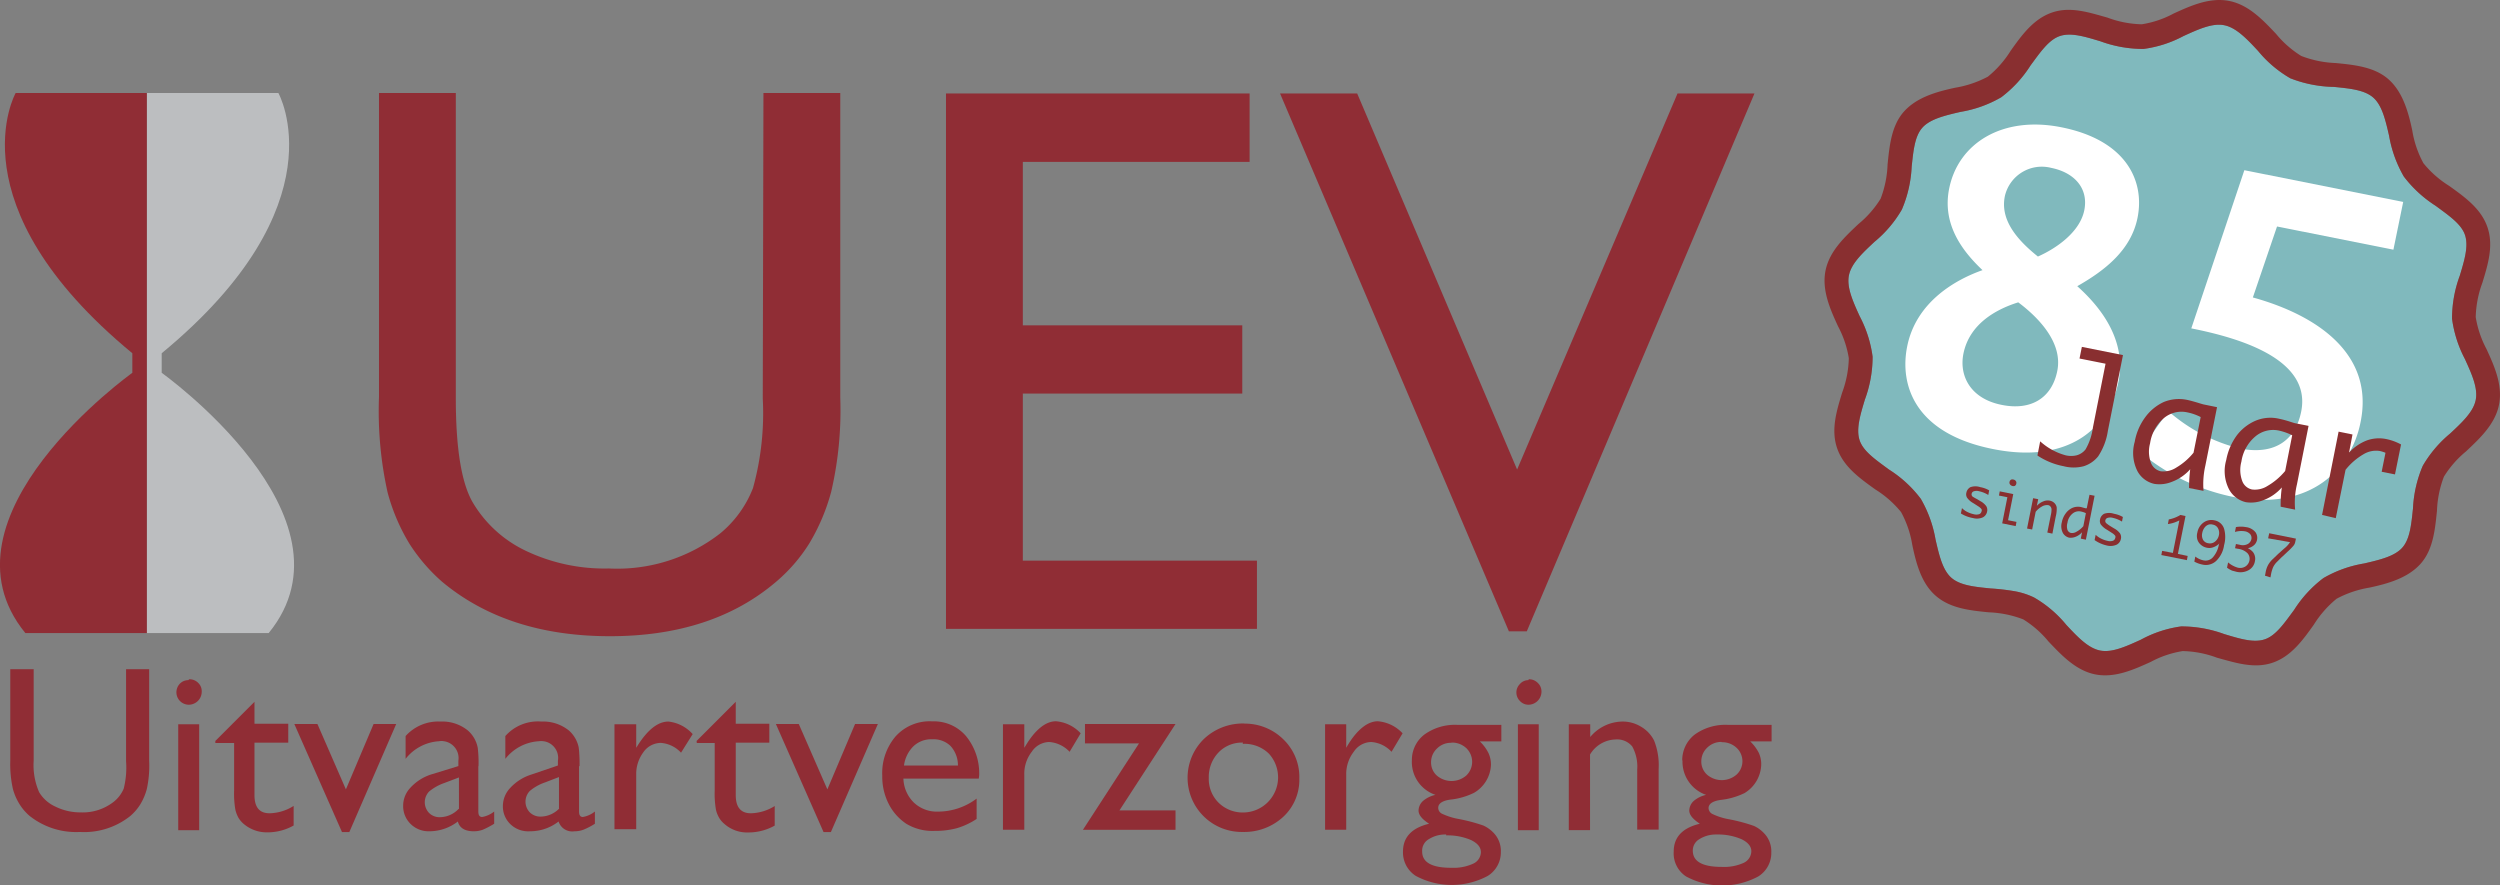 <?xml version="1.0" encoding="UTF-8"?> <svg xmlns="http://www.w3.org/2000/svg" width="255.42" height="90.42" viewBox="0 0 255.42 90.42"><rect x="0" y="0" width="255.42" height="90.42" fill="#808080" stroke="none"/><defs><style>.cls-1{fill:#bcbec0;}.cls-2{fill:#902d35;}.cls-3{fill:#80b9bd;}.cls-4{fill:#892f30;}.cls-5{fill:#fff;}</style></defs><g id="Layer_2" data-name="Layer 2"><g id="Layer_1-2" data-name="Layer 1"><g id="Layer_2-2" data-name="Layer 2"><g id="Layer_1-2-2" data-name="Layer 1-2"><path class="cls-1" d="M28.44,9.5S34.9,20.93,16.52,36.09v2S37.15,52.8,27.45,64.68H15V9.5Z"></path><path class="cls-2" d="M1.6,9.5S-4.86,20.93,13.52,36.09v2S-7.11,52.8,2.59,64.68H15V9.5Z"></path><path class="cls-2" d="M78,9.5h7.85V40.67a36.83,36.83,0,0,1-.92,9.54,20.57,20.57,0,0,1-2.27,5.35,16.85,16.85,0,0,1-3.31,3.83Q72.82,65,62.32,65T45.15,59.42a18.09,18.09,0,0,1-3.32-3.87,20,20,0,0,1-2.23-5.24,38.31,38.31,0,0,1-.88-9.73V9.5h7.85V40.7q0,7.75,1.77,10.7a12.56,12.56,0,0,0,5.35,4.86,18.67,18.67,0,0,0,8.51,1.82,17.15,17.15,0,0,0,11.39-3.59,11.3,11.3,0,0,0,3.34-4.62,28.67,28.67,0,0,0,1-9.17Z"></path><polygon class="cls-2" points="96.65 9.55 127.67 9.55 127.67 16.54 104.5 16.54 104.5 33.24 126.92 33.24 126.92 40.21 104.5 40.21 104.5 57.28 128.42 57.28 128.42 64.25 96.65 64.25 96.65 9.55"></polygon><polygon class="cls-2" points="171.39 9.55 179.25 9.55 155.99 64.5 154.16 64.5 130.78 9.55 138.66 9.55 155 47.97 171.39 9.55"></polygon><path class="cls-2" d="M12.88,68.37h2.36v9.36A11.13,11.13,0,0,1,15,80.61a6,6,0,0,1-.69,1.61,5.16,5.16,0,0,1-1,1.15A7.54,7.54,0,0,1,8.17,85,7.64,7.64,0,0,1,3,83.34a5.3,5.3,0,0,1-1-1.17,5.86,5.86,0,0,1-.68-1.56,11.58,11.58,0,0,1-.27-2.88V68.37H3.44v9.36A6.91,6.91,0,0,0,4,80.94,3.73,3.73,0,0,0,5.64,82.4,5.75,5.75,0,0,0,8.21,83a5.14,5.14,0,0,0,3.43-1.1,3.37,3.37,0,0,0,1-1.33,8.73,8.73,0,0,0,.24-2.79Z"></path><path class="cls-2" d="M19.33,69.4a1.24,1.24,0,0,1,.91.36,1.17,1.17,0,0,1,.37.9A1.33,1.33,0,0,1,19.28,72a1.27,1.27,0,0,1-.93-2.12l0,0a1.2,1.2,0,0,1,.89-.39M18.21,74h2.14V84.82H18.21Z"></path><path class="cls-2" d="M22,75.7l4-4v2.24h3.45v1.94H26v5.36c0,1.24.51,1.85,1.54,1.85A4.77,4.77,0,0,0,30,82.34v2a5.43,5.43,0,0,1-2.67.7,3.64,3.64,0,0,1-2.44-.87,2.61,2.61,0,0,1-.51-.59,3.19,3.19,0,0,1-.33-.84,9.57,9.57,0,0,1-.13-2V75.91H22Z"></path><polygon class="cls-2" points="38.17 73.97 40.48 73.97 35.69 85.01 34.94 85.01 30.07 73.97 32.43 73.97 35.34 80.65 38.17 73.97"></polygon><path class="cls-2" d="M48.87,78.3v4.61c0,.38.13.56.39.56a2.71,2.71,0,0,0,1.23-.56v1.25a8.55,8.55,0,0,1-1.16.61,2.68,2.68,0,0,1-.93.16c-.91,0-1.46-.35-1.62-1a4.78,4.78,0,0,1-2.93,1,2.6,2.6,0,0,1-1.9-.75,2.53,2.53,0,0,1-.76-1.87,2.66,2.66,0,0,1,.74-1.83A4.92,4.92,0,0,1,44,79.14l2.83-.87v-.54a1.74,1.74,0,0,0-1.48-2,1.35,1.35,0,0,0-.49,0,4.7,4.7,0,0,0-3.42,1.8V75.2A4.48,4.48,0,0,1,45,73.72a4.14,4.14,0,0,1,2.81.92,3.13,3.13,0,0,1,1,1.76,12.67,12.67,0,0,1,.08,1.85m-2,4.39V79.43L45.39,80a5,5,0,0,0-1.55.87,1.58,1.58,0,0,0,0,2.19,1.5,1.5,0,0,0,1.11.43,2.66,2.66,0,0,0,1.89-.83"></path><path class="cls-2" d="M59.16,78.3v4.61c0,.38.13.56.39.56a2.71,2.71,0,0,0,1.23-.56v1.25a7.22,7.22,0,0,1-1.17.61,2.58,2.58,0,0,1-.92.16,1.46,1.46,0,0,1-1.62-1,4.72,4.72,0,0,1-2.93,1,2.62,2.62,0,0,1-2-.73,2.51,2.51,0,0,1-.76-1.88,2.68,2.68,0,0,1,.76-1.83,4.92,4.92,0,0,1,2.1-1.34L57,78.21v-.48a1.72,1.72,0,0,0-1.47-2,1.93,1.93,0,0,0-.48,0,4.7,4.7,0,0,0-3.42,1.8V75.2a4.44,4.44,0,0,1,3.68-1.48,4.19,4.19,0,0,1,2.82.92,3.13,3.13,0,0,1,1,1.76,14.24,14.24,0,0,1,.08,1.85m-2.1,4.35V79.39l-1.43.55a4.84,4.84,0,0,0-1.55.87,1.58,1.58,0,0,0,0,2.19,1.54,1.54,0,0,0,1.11.43,2.68,2.68,0,0,0,1.9-.83"></path><path class="cls-2" d="M65,74V76.4l.12-.19c1.05-1.66,2.1-2.49,3.17-2.49A3.89,3.89,0,0,1,70.77,75l-1.19,1.9a3.12,3.12,0,0,0-2.07-1,2.2,2.2,0,0,0-1.81,1A3.71,3.71,0,0,0,65,79.07v5.65H62.78V74Z"></path><path class="cls-2" d="M71.17,75.7l4-4v2.24H78.6v1.94H75.17v5.36c0,1.23.52,1.85,1.54,1.85a4.78,4.78,0,0,0,2.44-.74v2a5.47,5.47,0,0,1-2.68.7A3.5,3.5,0,0,1,74,84.17a2.38,2.38,0,0,1-.51-.59,2.91,2.91,0,0,1-.34-.84,9.57,9.57,0,0,1-.13-2V75.91H71.19Z"></path><polygon class="cls-2" points="87.36 73.97 89.69 73.97 84.89 85.01 84.14 85.01 79.27 73.97 81.61 73.97 84.53 80.65 87.36 73.97"></polygon><path class="cls-2" d="M100,79.55h-7.7A3.57,3.57,0,0,0,93.37,82a3.42,3.42,0,0,0,2.49.92,6.55,6.55,0,0,0,3.92-1.33v2.08a7.59,7.59,0,0,1-2,.94,8.45,8.45,0,0,1-2.29.28,5.17,5.17,0,0,1-2.9-.73,5.35,5.35,0,0,1-1.78-2,6.09,6.09,0,0,1-.67-2.9,5.77,5.77,0,0,1,1.34-4,4.68,4.68,0,0,1,3.78-1.56,4.31,4.31,0,0,1,3.44,1.51,6,6,0,0,1,1.34,4Zm-7.6-1.34h5.47a2.92,2.92,0,0,0-.76-2,2.5,2.5,0,0,0-1.85-.68,2.65,2.65,0,0,0-1.9.68,3.35,3.35,0,0,0-1,2"></path><path class="cls-2" d="M104.65,74V76.4l.12-.19c1-1.67,2.07-2.52,3.11-2.52a3.87,3.87,0,0,1,2.53,1.23l-1.13,1.89a3.16,3.16,0,0,0-2.08-1,2.18,2.18,0,0,0-1.79,1,3.65,3.65,0,0,0-.76,2.31v5.65h-2.18V74Z"></path><polygon class="cls-2" points="110.85 73.97 120.1 73.97 114.37 82.8 120.1 82.8 120.1 84.78 110.64 84.78 116.37 75.95 110.85 75.95 110.85 73.97"></polygon><path class="cls-2" d="M127.11,73.93a5.6,5.6,0,0,1,4,1.6,5.34,5.34,0,0,1,1.64,4,5.15,5.15,0,0,1-1.64,3.92A5.86,5.86,0,0,1,127,85a5.54,5.54,0,0,1-4-9.5,5.78,5.78,0,0,1,4.16-1.58M127,75.87a3.31,3.31,0,0,0-2.5,1,3.61,3.61,0,0,0-1,2.6,3.41,3.41,0,0,0,1,2.54,3.52,3.52,0,0,0,2.58,1A3.59,3.59,0,0,0,129.64,77a3.56,3.56,0,0,0-2.68-1"></path><path class="cls-2" d="M137.54,74V76.4l.11-.19c1-1.67,2.08-2.52,3.12-2.52a3.89,3.89,0,0,1,2.53,1.23l-1.13,1.89a3.12,3.12,0,0,0-2.07-1,2.18,2.18,0,0,0-1.79,1,3.72,3.72,0,0,0-.77,2.31v5.65h-2.16V74Z"></path><path class="cls-2" d="M144.25,77.73a3.27,3.27,0,0,1,1.26-2.67,5.33,5.33,0,0,1,3.43-1h4.45v1.69h-2.2a4.23,4.23,0,0,1,.88,1.18,2.79,2.79,0,0,1,.26,1.2A3.47,3.47,0,0,1,150.6,81a7.24,7.24,0,0,1-2.46.7q-1.2.18-1.2.84a.68.68,0,0,0,.44.62,6.71,6.71,0,0,0,1.63.51,17.56,17.56,0,0,1,2.56.68,3.45,3.45,0,0,1,1,.71,2.68,2.68,0,0,1,.77,2A2.83,2.83,0,0,1,152,89.49a7.78,7.78,0,0,1-7.35,0A2.85,2.85,0,0,1,143.34,87c0-1.47.91-2.42,2.67-2.84-.72-.46-1.08-.91-1.08-1.34a1.36,1.36,0,0,1,.47-1,2.91,2.91,0,0,1,1.26-.61,3.54,3.54,0,0,1-2.41-3.55m3.5,7.6a3.13,3.13,0,0,0-1.76.47A1.35,1.35,0,0,0,145.3,87c0,1.11,1,1.67,3,1.66a4.79,4.79,0,0,0,2.21-.42,1.32,1.32,0,0,0,.79-1.18q0-.74-1-1.23a6,6,0,0,0-2.54-.48m.52-9.46a2,2,0,0,0-1.47.59,1.9,1.9,0,0,0-.6,1.42,1.79,1.79,0,0,0,.59,1.34,2.31,2.31,0,0,0,3,0,1.93,1.93,0,0,0,.07-2.74.23.23,0,0,0-.07-.07,2.1,2.1,0,0,0-1.51-.56"></path><path class="cls-2" d="M156.19,69.4a1.24,1.24,0,0,1,.91.36,1.19,1.19,0,0,1,.39.9A1.34,1.34,0,0,1,156.15,72a1.17,1.17,0,0,1-.86-.38,1.22,1.22,0,0,1,0-1.74.08.08,0,0,1,0,0,1.14,1.14,0,0,1,.86-.39M155.08,74h2.13V84.82h-2.13Z"></path><path class="cls-2" d="M162.47,74V75.3a4.35,4.35,0,0,1,3.28-1.58,3.56,3.56,0,0,1,1.9.52A3.4,3.4,0,0,1,169,75.67a6.81,6.81,0,0,1,.46,2.89v6.2h-2.19V78.63a4.25,4.25,0,0,0-.51-2.37,2,2,0,0,0-1.72-.71,3.14,3.14,0,0,0-2.59,1.54v7.72h-2.17V74Z"></path><path class="cls-2" d="M171.87,77.73a3.33,3.33,0,0,1,1.26-2.67,5.36,5.36,0,0,1,3.44-1H181v1.69h-2.18a4.43,4.43,0,0,1,.88,1.18,2.77,2.77,0,0,1,.24,1.2,3.51,3.51,0,0,1-1.71,2.9,7.37,7.37,0,0,1-2.46.7c-.8.12-1.21.4-1.21.84a.71.71,0,0,0,.45.62,6.57,6.57,0,0,0,1.63.51,17.44,17.44,0,0,1,2.55.68,3.22,3.22,0,0,1,1,.71,2.65,2.65,0,0,1,.78,2,2.82,2.82,0,0,1-1.34,2.46,7.8,7.8,0,0,1-7.36,0A2.82,2.82,0,0,1,171,87c0-1.47.9-2.42,2.67-2.84-.72-.47-1.08-.92-1.08-1.34a1.36,1.36,0,0,1,.47-1,2.93,2.93,0,0,1,1.25-.61,3.58,3.58,0,0,1-2.41-3.55m3.51,7.6a3.17,3.17,0,0,0-1.78.47,1.34,1.34,0,0,0-.68,1.18c0,1.11,1,1.67,3,1.66a4.82,4.82,0,0,0,2.21-.42,1.33,1.33,0,0,0,.77-1.18c0-.49-.33-.9-1-1.23a6.08,6.08,0,0,0-2.56-.48m.52-9.46a2.06,2.06,0,0,0-1.47.59,1.9,1.9,0,0,0-.6,1.42,1.79,1.79,0,0,0,.59,1.34,2.31,2.31,0,0,0,3,0,1.85,1.85,0,0,0,.61-1.34,1.88,1.88,0,0,0-.61-1.42,2.15,2.15,0,0,0-1.51-.56"></path></g></g><path class="cls-3" d="M205.81,60.4a7.66,7.66,0,0,1,2,.64,12,12,0,0,1,3.3,2.8c1.14,1.22,2.22,2.37,3.44,2.62s2.65-.41,4.17-1.1A12,12,0,0,1,222.84,64a12.68,12.68,0,0,1,4.4.78c1.56.47,3,.92,4.14.54s2-1.65,3-3a12.36,12.36,0,0,1,3-3.26,12.26,12.26,0,0,1,4.15-1.49c1.6-.37,3.12-.73,3.91-1.62s.92-2.41,1.09-4a12.58,12.58,0,0,1,1-4.36,12.33,12.33,0,0,1,2.8-3.3c1.22-1.14,2.37-2.21,2.61-3.43s-.41-2.65-1.1-4.17a12.31,12.31,0,0,1-1.32-4.13,12.6,12.6,0,0,1,.79-4.39c.47-1.56.91-3,.54-4.14s-1.65-2-3-3a12.55,12.55,0,0,1-3.26-3,12.57,12.57,0,0,1-1.5-4.15c-.37-1.61-.72-3.12-1.62-3.91s-2.41-.93-4-1.09A12.81,12.81,0,0,1,234,8a12,12,0,0,1-3.3-2.8c-1.14-1.22-2.22-2.37-3.44-2.62s-2.65.41-4.17,1.1A12,12,0,0,1,219,5a12.68,12.68,0,0,1-4.4-.78c-1.56-.47-3-.92-4.14-.54s-2,1.65-3,3a12.36,12.36,0,0,1-3,3.26,12.26,12.26,0,0,1-4.15,1.49c-1.6.37-3.12.73-3.91,1.62s-.92,2.41-1.09,4a12.58,12.58,0,0,1-1,4.36,12.15,12.15,0,0,1-2.8,3.3c-1.22,1.14-2.37,2.21-2.61,3.43s.41,2.65,1.1,4.17a12.31,12.31,0,0,1,1.32,4.13,12.6,12.6,0,0,1-.79,4.39c-.47,1.56-.91,3-.54,4.14s1.65,2,3,3a12.22,12.22,0,0,1,3.26,3,12.57,12.57,0,0,1,1.5,4.15c.37,1.61.72,3.12,1.62,3.91s2.41.93,4,1.09A23.08,23.08,0,0,1,205.81,60.4Z"></path><path class="cls-4" d="M214.06,68.9c-2-.4-3.47-2-4.77-3.36a10.41,10.41,0,0,0-2.58-2.26,10.89,10.89,0,0,0-3.51-.72c-1.94-.19-3.95-.4-5.43-1.69s-2-3.31-2.4-5.22a10.47,10.47,0,0,0-1.14-3.33A10.62,10.62,0,0,0,191.59,50c-1.6-1.15-3.26-2.33-3.9-4.22s-.05-3.8.52-5.67a10.83,10.83,0,0,0,.68-3.51,10.44,10.44,0,0,0-1.1-3.26c-.79-1.72-1.68-3.68-1.28-5.69s2-3.47,3.36-4.76a10.47,10.47,0,0,0,2.27-2.59,10.84,10.84,0,0,0,.71-3.5c.2-1.95.4-4,1.7-5.43s3.3-2,5.22-2.41a10.82,10.82,0,0,0,3.33-1.13,10.7,10.7,0,0,0,2.33-2.65c1.14-1.6,2.33-3.25,4.22-3.9s3.8,0,5.67.52a10.52,10.52,0,0,0,3.51.68,10.22,10.22,0,0,0,3.25-1.1C223.81.59,225.77-.3,227.77.1s3.48,2,4.77,3.36a10.41,10.41,0,0,0,2.58,2.26,10.89,10.89,0,0,0,3.51.72c1.94.19,4,.4,5.43,1.69s2,3.31,2.4,5.22a10.47,10.47,0,0,0,1.14,3.33A10.62,10.62,0,0,0,250.24,19c1.6,1.15,3.26,2.33,3.9,4.22s.05,3.8-.52,5.67a10.83,10.83,0,0,0-.68,3.51,10.44,10.44,0,0,0,1.1,3.26c.79,1.72,1.68,3.68,1.28,5.69s-2,3.47-3.36,4.76a10.47,10.47,0,0,0-2.27,2.59,10.84,10.84,0,0,0-.71,3.5c-.2,1.95-.4,4-1.7,5.43s-3.3,2-5.22,2.41a10.82,10.82,0,0,0-3.33,1.13,10.7,10.7,0,0,0-2.33,2.65c-1.14,1.6-2.33,3.25-4.22,3.89s-3.79,0-5.67-.51a10.52,10.52,0,0,0-3.51-.68,10.22,10.22,0,0,0-3.25,1.1C218,68.41,216.06,69.3,214.06,68.9Zm-8.25-8.5a7.66,7.66,0,0,1,2,.64,12,12,0,0,1,3.3,2.8c1.14,1.22,2.22,2.37,3.44,2.62s2.65-.41,4.17-1.1A12,12,0,0,1,222.84,64a12.68,12.68,0,0,1,4.4.78c1.56.47,3,.92,4.14.54s2-1.65,3-3a12.36,12.36,0,0,1,3-3.26,12.26,12.26,0,0,1,4.15-1.49c1.6-.37,3.12-.73,3.91-1.62s.92-2.41,1.09-4a12.58,12.58,0,0,1,1-4.36,12.33,12.33,0,0,1,2.8-3.3c1.22-1.14,2.37-2.21,2.61-3.43s-.41-2.65-1.1-4.17a12.31,12.31,0,0,1-1.32-4.13,12.6,12.6,0,0,1,.79-4.39c.47-1.56.91-3,.54-4.14s-1.65-2-3-3a12.55,12.55,0,0,1-3.26-3,12.57,12.57,0,0,1-1.5-4.15c-.37-1.61-.72-3.12-1.62-3.91s-2.41-.93-4-1.09A12.81,12.81,0,0,1,234,8a12,12,0,0,1-3.3-2.8c-1.14-1.22-2.22-2.37-3.44-2.62s-2.65.41-4.17,1.1A12,12,0,0,1,219,5a12.68,12.68,0,0,1-4.4-.78c-1.56-.47-3-.92-4.14-.54s-2,1.65-3,3a12.36,12.36,0,0,1-3,3.26,12.26,12.26,0,0,1-4.15,1.49c-1.6.37-3.12.73-3.91,1.62s-.92,2.41-1.09,4a12.58,12.58,0,0,1-1,4.36,12.15,12.15,0,0,1-2.8,3.3c-1.22,1.14-2.37,2.21-2.61,3.43s.41,2.65,1.1,4.17a12.31,12.31,0,0,1,1.32,4.13,12.6,12.6,0,0,1-.79,4.39c-.47,1.56-.91,3-.54,4.14s1.65,2,3,3a12.22,12.22,0,0,1,3.26,3,12.57,12.57,0,0,1,1.5,4.15c.37,1.61.72,3.12,1.62,3.91s2.41.93,4,1.09A23.08,23.08,0,0,1,205.81,60.4Z"></path><path class="cls-5" d="M202.55,27.6c-2-1.89-4.15-4.63-3.41-8.32.92-4.64,5.43-7.48,11.45-6.28,6.71,1.33,8.54,5.54,7.8,9.24-.66,3.31-3.33,5.39-6.16,7,3.18,2.84,4.93,6.16,4.21,9.76-1,4.78-5.12,8.42-12.81,6.88-8.09-1.61-9.55-6.62-8.78-10.47C195.76,30.81,199.85,28.55,202.55,27.6Zm3.65,3.29c-2.4.75-5,2.28-5.6,5.24-.45,2.22.67,4.6,3.93,5.24,3,.6,5.11-.72,5.66-3.48C210.77,35,208.26,32.43,206.2,30.89Zm-1.37-10.84c-.47,2.32,1.08,4.32,3.38,6.16,1.92-.85,4.3-2.52,4.74-4.74s-1-3.84-3.39-4.32A3.87,3.87,0,0,0,204.83,20.05Z"></path><path class="cls-5" d="M229.3,17.39l16.23,3.24-1,4.88-11.89-2.37-2.47,7.25c6.61,1.83,12.43,5.81,11,12.76-.92,4.64-5,9.21-13.15,7.59a21.62,21.62,0,0,1-9.44-4.6L221.53,42a17.4,17.4,0,0,0,7.29,3.82c3.75.74,5.74-1,6.29-3.78,1.07-5.37-6.35-7.52-11.23-8.49Z"></path><path class="cls-4" d="M208.16,46.54l.28-1.45a6.35,6.35,0,0,0,2.61,1.43,2.44,2.44,0,0,0,1.11,0,1.73,1.73,0,0,0,.92-.61,6.09,6.09,0,0,0,.75-2.24l1.29-6.51-2.66-.53.24-1.19,4.2.84L215.36,44a6.43,6.43,0,0,1-1,2.63,3.09,3.09,0,0,1-1.46,1,4.06,4.06,0,0,1-2.07,0A7.29,7.29,0,0,1,208.16,46.54Z"></path><path class="cls-4" d="M223.77,47.94a4.68,4.68,0,0,1-1.88,1.29,3.38,3.38,0,0,1-1.77.21,2.59,2.59,0,0,1-1.74-1.3,4.12,4.12,0,0,1-.28-3,5.94,5.94,0,0,1,1.08-2.52,4.89,4.89,0,0,1,1.87-1.54,4.07,4.07,0,0,1,2.47-.21q.42.09,1.2.33l.37.11,1.42.29-1.2,6a8.48,8.48,0,0,0-.18,2.55l-1.48-.29A15.89,15.89,0,0,1,223.77,47.94Zm.34-1.69.73-3.64a5.24,5.24,0,0,0-1.37-.48,2.79,2.79,0,0,0-2.38.58,4.18,4.18,0,0,0-1.42,2.58,3.25,3.25,0,0,0,.09,2,1.41,1.41,0,0,0,1,.86,2.4,2.4,0,0,0,1.59-.38A6.51,6.51,0,0,0,224.11,46.25Z"></path><path class="cls-4" d="M233.13,49.8a4.67,4.67,0,0,1-1.88,1.3,3.4,3.4,0,0,1-1.78.21A2.62,2.62,0,0,1,227.74,50a4.08,4.08,0,0,1-.29-3,6.12,6.12,0,0,1,1.09-2.53A4.77,4.77,0,0,1,230.41,43a3.92,3.92,0,0,1,2.47-.21,10.73,10.73,0,0,1,1.2.33l.36.11,1.42.28-1.19,6a7.94,7.94,0,0,0-.18,2.56l-1.48-.3A12.77,12.77,0,0,1,233.13,49.8Zm.34-1.68.72-3.65a6,6,0,0,0-1.36-.48,2.82,2.82,0,0,0-2.38.58A4.14,4.14,0,0,0,229,47.16a3.25,3.25,0,0,0,.09,2,1.36,1.36,0,0,0,1,.85,2.39,2.39,0,0,0,1.59-.37A6.69,6.69,0,0,0,233.47,48.12Z"></path><path class="cls-4" d="M237.24,52.61l1.69-8.51,1.42.29L240,46.24A4.82,4.82,0,0,1,241.81,45a3.69,3.69,0,0,1,2-.14,5.44,5.44,0,0,1,1.5.55l-.62,3.06-1.36-.27.39-1.94a3.84,3.84,0,0,0-.56-.18,2.48,2.48,0,0,0-1.67.32A6.58,6.58,0,0,0,239.64,48l-1,4.94Z"></path><path class="cls-4" d="M200.34,52.46l.11-.55a2,2,0,0,0,.6.42,2.67,2.67,0,0,0,.58.2,1,1,0,0,0,.59,0,.4.4,0,0,0,.23-.28.3.3,0,0,0,0-.23,1.29,1.29,0,0,0-.35-.3l-.17-.11-.33-.21a1.86,1.86,0,0,1-.64-.57.68.68,0,0,1-.06-.49.81.81,0,0,1,.42-.57,1.56,1.56,0,0,1,1,0,2.83,2.83,0,0,1,.91.33l-.09.47a3,3,0,0,0-.93-.38.92.92,0,0,0-.53,0,.32.32,0,0,0-.24.25.3.3,0,0,0,.1.3A5.38,5.38,0,0,0,202,51l.33.2a1.79,1.79,0,0,1,.6.51.75.75,0,0,1,.09.55.83.83,0,0,1-.44.6,1.51,1.51,0,0,1-1,.07A3.44,3.44,0,0,1,200.34,52.46Z"></path><path class="cls-4" d="M204.56,53.47l.53-2.67-.86-.17.08-.43,1.38.28-.53,2.67.86.17-.08.43Zm.75-4.24a.32.32,0,0,1,.17-.23.39.39,0,0,1,.25,0,.35.35,0,0,1,.21.13.3.3,0,0,1,.06.28.3.3,0,0,1-.17.24.43.43,0,0,1-.24,0,.48.48,0,0,1-.21-.13A.32.32,0,0,1,205.31,49.23Z"></path><path class="cls-4" d="M207.1,54l.62-3.1.52.1-.14.68a1.74,1.74,0,0,1,.65-.45,1.13,1.13,0,0,1,.67-.08.92.92,0,0,1,.47.24.83.83,0,0,1,.24.45,3.19,3.19,0,0,1-.1.94l-.34,1.74-.52-.11.36-1.79a2.46,2.46,0,0,0,.07-.6.46.46,0,0,0-.11-.27.37.37,0,0,0-.23-.14,1,1,0,0,0-.64.14,2.17,2.17,0,0,0-.64.54l-.36,1.81Z"></path><path class="cls-4" d="M212.72,54.38a1.71,1.71,0,0,1-.68.47,1.29,1.29,0,0,1-.65.08,1,1,0,0,1-.63-.48,1.5,1.5,0,0,1-.11-1.08,2.21,2.21,0,0,1,.4-.92,1.72,1.72,0,0,1,.68-.56,1.46,1.46,0,0,1,.91-.08l.43.12.13,0,.28-1.38.52.1-.89,4.49-.52-.11Zm.13-.62.26-1.33a2.11,2.11,0,0,0-.5-.17,1,1,0,0,0-.86.21,1.46,1.46,0,0,0-.52.94,1.23,1.23,0,0,0,0,.73.5.5,0,0,0,.35.31.84.84,0,0,0,.58-.13A2.4,2.4,0,0,0,212.85,53.76Z"></path><path class="cls-4" d="M214,55.18l.11-.54a2.21,2.21,0,0,0,.6.41,2.67,2.67,0,0,0,.58.2,1,1,0,0,0,.58,0,.39.39,0,0,0,.24-.28.3.3,0,0,0,0-.23,1.29,1.29,0,0,0-.35-.3l-.17-.11-.33-.21a2,2,0,0,1-.64-.56.7.7,0,0,1-.06-.5.81.81,0,0,1,.42-.57,1.56,1.56,0,0,1,1,0,2.83,2.83,0,0,1,.91.33l-.09.47a3,3,0,0,0-.93-.38.92.92,0,0,0-.53,0,.32.32,0,0,0-.24.25.3.3,0,0,0,.1.3,3.82,3.82,0,0,0,.47.33l.33.2a1.79,1.79,0,0,1,.6.51.75.75,0,0,1,.09.55.83.83,0,0,1-.44.6,1.53,1.53,0,0,1-1.05.07A3.48,3.48,0,0,1,214,55.18Z"></path><path class="cls-4" d="M222,56.49l.66-3.32a4.48,4.48,0,0,1-.52.22,3.32,3.32,0,0,1-.65.15l.09-.47a3.56,3.56,0,0,0,1.19-.46l.52.11-.78,3.87,1,.21-.08.43-2.61-.52.08-.43Z"></path><path class="cls-4" d="M226.75,55.52a1.62,1.62,0,0,1-.59.38,1.16,1.16,0,0,1-.69.06,1.29,1.29,0,0,1-.6-.29,1.15,1.15,0,0,1-.37-.55,1.3,1.3,0,0,1,0-.71,1.6,1.6,0,0,1,.6-1,1.35,1.35,0,0,1,1.13-.25,1.26,1.26,0,0,1,1,.86,3.13,3.13,0,0,1,0,1.68,2.77,2.77,0,0,1-.81,1.61,1.54,1.54,0,0,1-1.41.37,2.88,2.88,0,0,1-.82-.3l.1-.52a2,2,0,0,0,.83.39,1,1,0,0,0,1-.35,2.67,2.67,0,0,0,.58-1.28Zm-.67-1.92a.76.76,0,0,0-.44,0,.87.87,0,0,0-.41.31,1.32,1.32,0,0,0-.23.54,1,1,0,0,0,.07.68.72.72,0,0,0,.54.37.81.81,0,0,0,.7-.17,1.12,1.12,0,0,0,.39-.65,1,1,0,0,0-.11-.74A.74.74,0,0,0,226.08,53.6Z"></path><path class="cls-4" d="M227.53,58l.11-.54a2.64,2.64,0,0,0,1,.54,1,1,0,0,0,.76-.12.93.93,0,0,0,.42-.61.86.86,0,0,0-.18-.73,1.64,1.64,0,0,0-1-.47l-.29-.06.09-.43.4.08a1.1,1.1,0,0,0,.83-.09.75.75,0,0,0,.35-.49.61.61,0,0,0-.11-.49.92.92,0,0,0-.57-.31,2.23,2.23,0,0,0-1,.07l.1-.5a2.84,2.84,0,0,1,1,0,1.49,1.49,0,0,1,1,.53,1,1,0,0,1,.16.76,1,1,0,0,1-.27.52,1.36,1.36,0,0,1-.67.35,1.69,1.69,0,0,1,.51.38,1.12,1.12,0,0,1,.21.44,1.1,1.1,0,0,1,0,.51,1.27,1.27,0,0,1-.64.91,1.73,1.73,0,0,1-1.24.17l-.45-.12A2.58,2.58,0,0,1,227.53,58Z"></path><path class="cls-4" d="M231.41,58.82l.07-.38a2.45,2.45,0,0,1,.26-.74,2.58,2.58,0,0,1,.5-.61l.53-.51.56-.5.21-.18a2.75,2.75,0,0,0,.43-.51L231.73,55l.11-.52,2.73.55-.07.34a.85.85,0,0,1-.16.36,5.63,5.63,0,0,1-.64.65l-.25.24-.37.34-.54.54a2.21,2.21,0,0,0-.3.45,3.64,3.64,0,0,0-.2.65l-.07.39Z"></path></g></g></svg> 